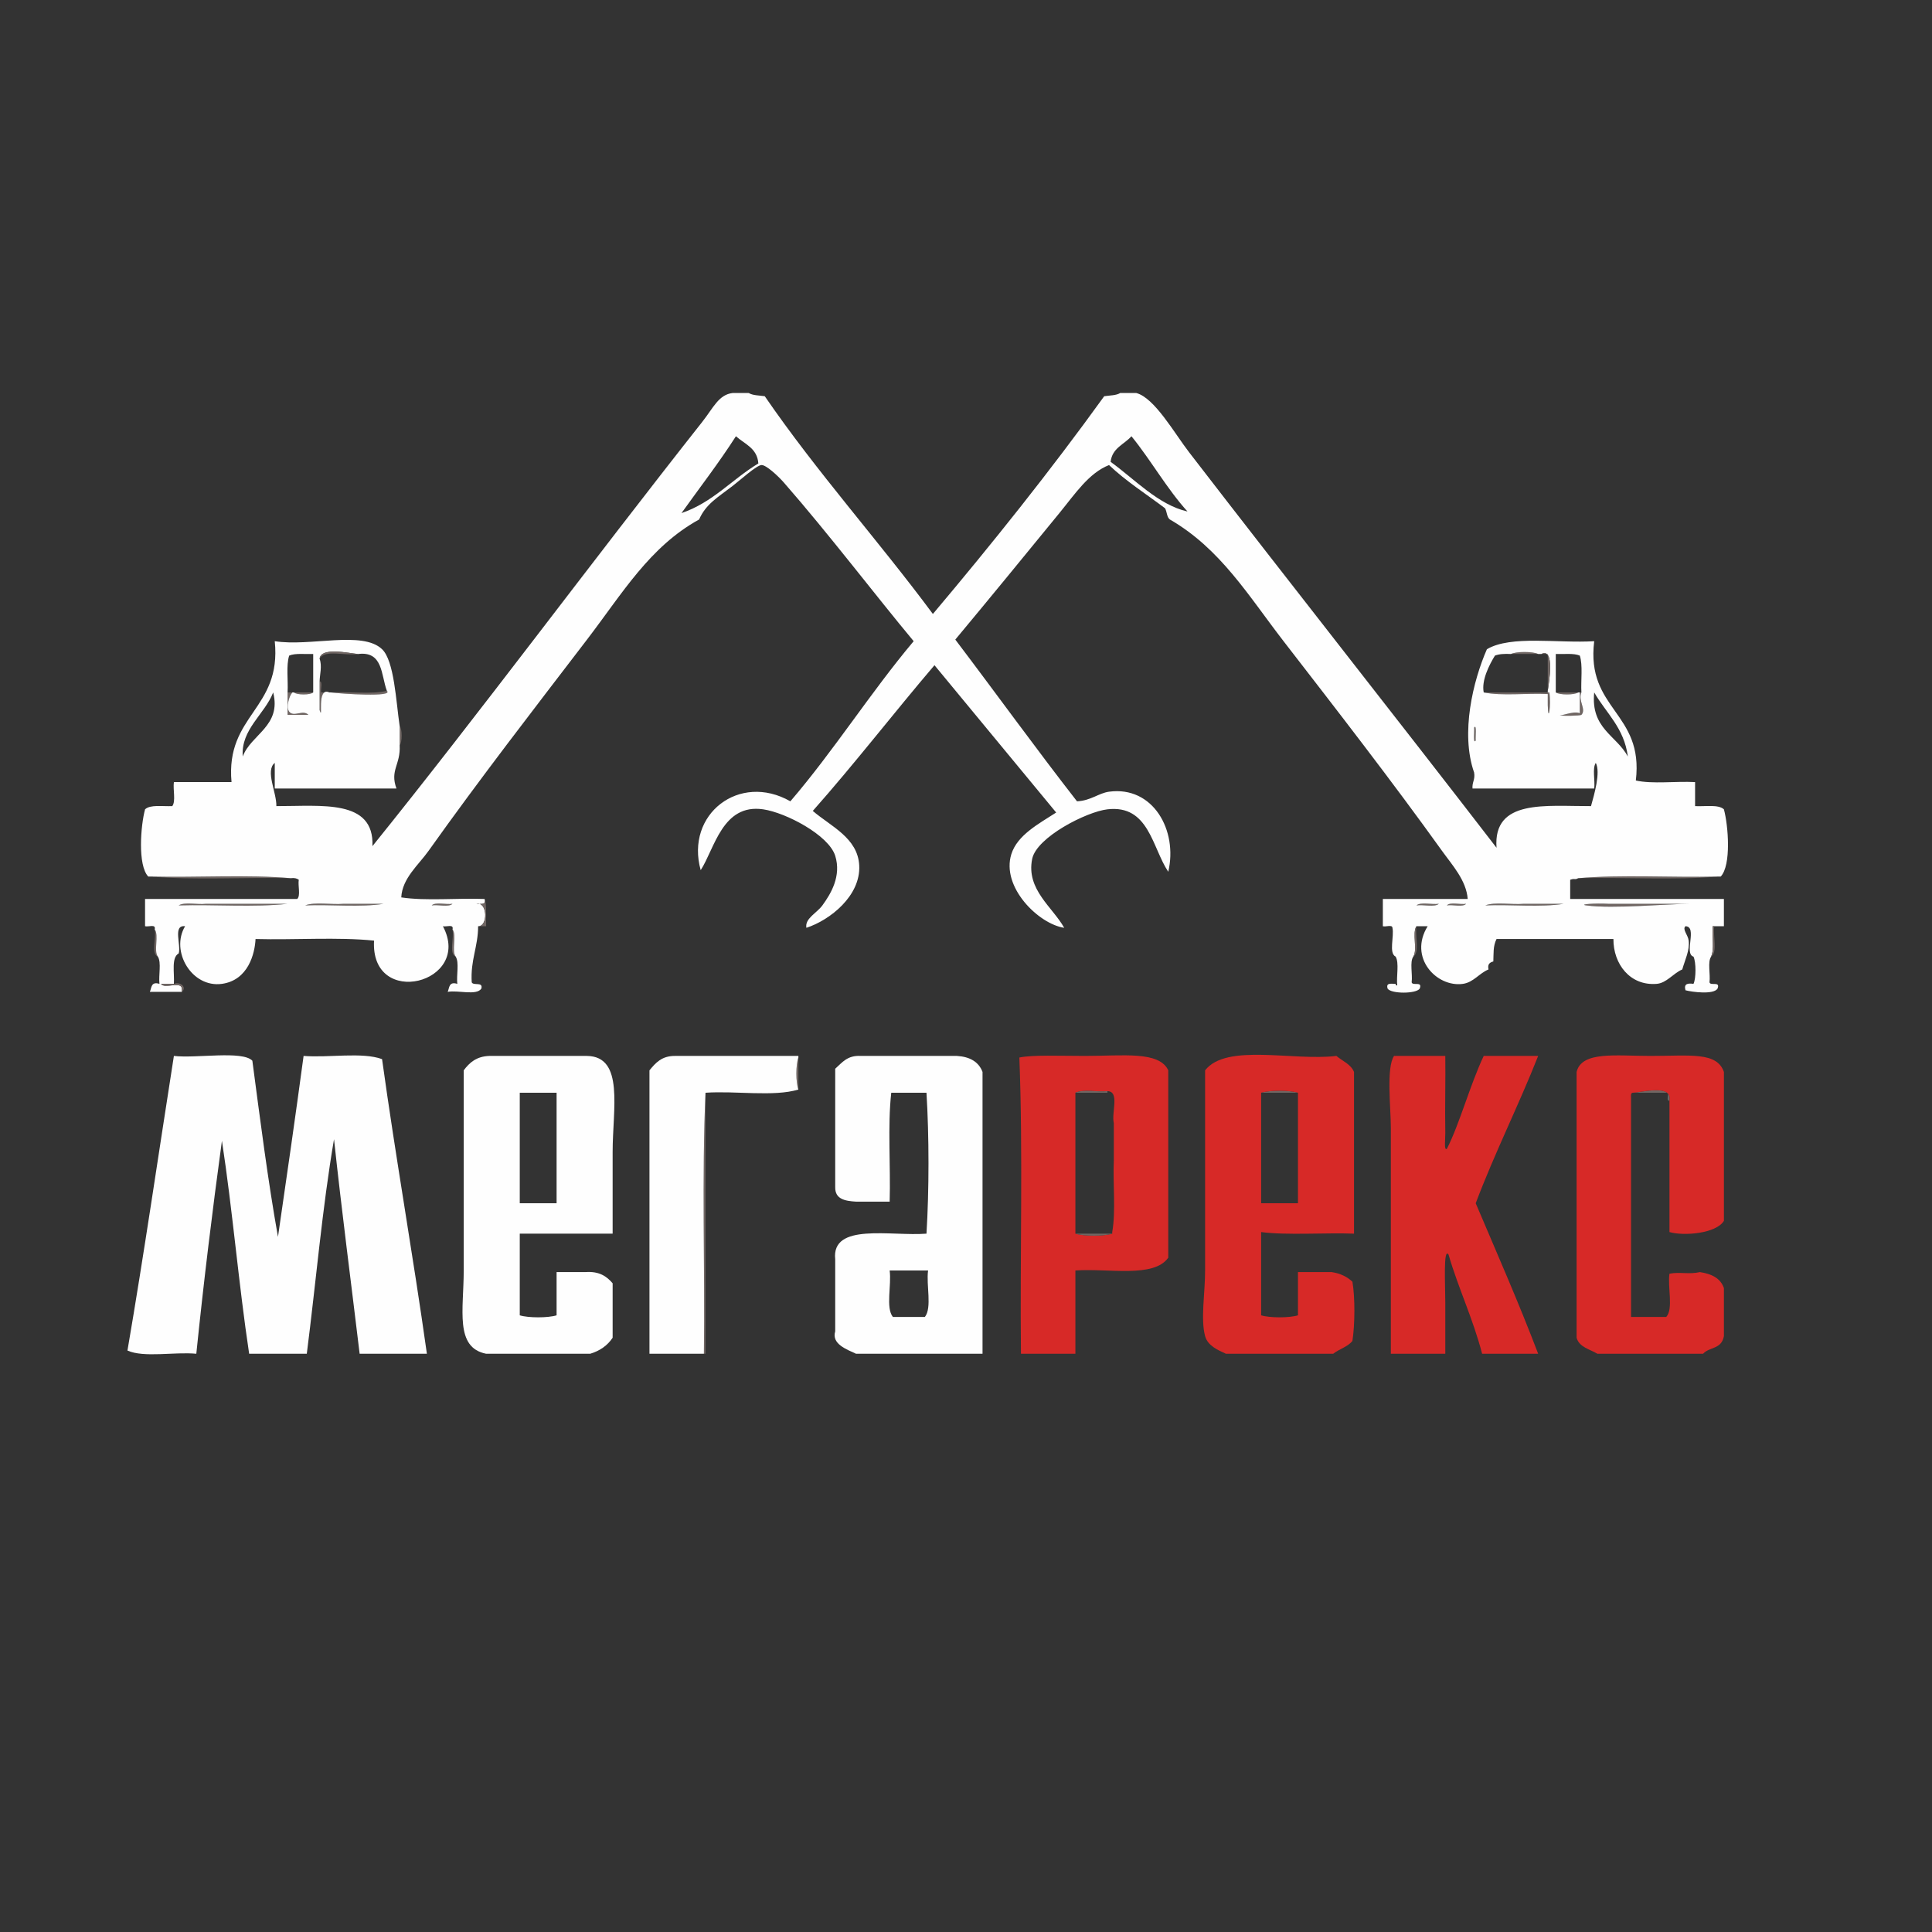 <?xml version="1.0" encoding="UTF-8"?> <svg xmlns="http://www.w3.org/2000/svg" xmlns:xlink="http://www.w3.org/1999/xlink" xmlns:xodm="http://www.corel.com/coreldraw/odm/2003" xml:space="preserve" width="100mm" height="100mm" version="1.1" style="shape-rendering:geometricPrecision; text-rendering:geometricPrecision; image-rendering:optimizeQuality; fill-rule:evenodd; clip-rule:evenodd" viewBox="0 0 10000 10000"><rect x="0" y="0" width="10000" height="10000" fill="#333333" stroke="none"/> <defs> <style type="text/css"> .fil1 {fill:#FEFEFE} .fil2 {fill:#D72927} .fil0 {fill:#706663} </style> </defs> <g id="Слой_x0020_1">  <g id="_2601773884544"> <path class="fil0" d="M7820.61 3385.11c27.89,-13.75 113.01,-13.75 140.9,0 -46.96,0 -93.92,0 -140.9,0z"></path> <path class="fil0" d="M1654.29 3526.02c18.53,3.57 3.35,40.84 8.28,58 13.81,0 27.63,0 41.44,0 -68.06,-31.22 -28.96,155.51 -49.72,91.19 0,-49.74 0,-99.46 0,-149.19z"></path> <path class="fil0" d="M2002.38 3575.75c37.48,33.62 -233.3,15.52 -290.08,8.27 93.96,-5.48 209.92,11.03 290.08,-8.27z"></path> <path class="fil0" d="M1488.52 3584.02c8.29,0 16.57,0 24.86,0 -18.12,19.22 -33.19,78.09 -16.57,99.48 23.75,30.55 70.95,-12.67 99.46,16.57 -35.92,0 -71.83,0 -107.75,0 0,-38.68 0,-77.37 0,-116.05z"></path> <path class="fil0" d="M1521.67 3584.02c33.15,0 66.3,0 99.46,0 -14.3,13.76 -85.16,13.76 -99.46,0z"></path> <path class="fil0" d="M7679.71 3584.02c110.51,0 221.03,0 331.53,0 0.6,0.34 8.22,-0.37 8.29,0 9.63,66.02 -5.75,165.79 -8.29,66.32 -0.46,-18.06 0.31,-36.17 0,-58.02 -107.77,-5.5 -237.56,11.03 -331.53,-8.3z"></path> <path class="fil0" d="M8052.68 3584.02c38.69,0 77.35,0 116.03,0 -19.71,13.78 -96.32,13.78 -116.03,0z"></path> <path class="fil0" d="M8177.01 3584.02c2.75,0 5.51,0 8.28,0 -19,43.31 27.15,87.08 0,116.05 -3.98,4.25 -107.48,8.56 -116.03,0 10.28,10.29 71.53,-22.39 107.75,-8.3 0,-35.91 0,-71.83 0,-107.75z"></path> <path class="fil0" d="M2068.69 3758.07c13.74,14.31 13.74,85.17 0,99.48 0,-33.16 0,-66.33 0,-99.48z"></path> <path class="fil0" d="M7629.99 3766.37c14.69,-22.1 6.03,48.56 8.29,66.3 -14.71,22.12 -6.04,-48.56 -8.29,-66.3z"></path> <path class="fil0" d="M784.04 4537.17c237.59,5.5 497.27,-11.06 721.05,8.3 -237.59,-5.53 -497.28,11.03 -721.05,-8.3z"></path> <path class="fil0" d="M8168.71 4545.47c223.8,-19.36 483.48,-2.8 721.06,-8.3 -223.78,19.33 -483.45,2.77 -721.06,8.3z"></path> <path class="fil0" d="M924.93 4686.34c30.56,-19.16 96.56,-2.87 140.9,-8.26 46.97,0 93.93,0 140.9,0 93.93,0 187.86,0 281.79,0 -171.3,19.32 -378.48,2.76 -563.59,8.26z"></path> <path class="fil0" d="M1579.69 4686.34c49.81,-19.23 135.31,-2.8 198.91,-8.26 69.07,0 138.14,0 207.2,0 -118.81,19.29 -273.48,2.76 -406.11,8.26z"></path> <path class="fil0" d="M2234.45 4686.34c19.61,-19.06 74.39,-2.97 107.74,-8.26 -19.61,19.05 -74.38,2.96 -107.74,8.26z"></path> <path class="fil0" d="M7331.62 4686.34c22.35,-19.09 79.93,-2.94 116.03,-8.26 -22.34,19.08 -79.94,2.93 -116.03,8.26z"></path> <path class="fil0" d="M7489.1 4686.34c16.88,-19.03 68.81,-2.97 99.45,-8.26 -16.89,19.02 -68.83,3 -99.45,8.26z"></path> <path class="fil0" d="M7688.01 4686.34c49.81,-19.23 135.3,-2.8 198.91,-8.26 69.06,0 138.13,0 207.2,0 -118.81,19.29 -273.49,2.76 -406.11,8.26z"></path> <path class="fil0" d="M8326.19 4678.08c46.96,0 93.94,0 140.9,0 93.92,0 187.86,0 281.8,0 -112.1,-0.27 -400.26,27.48 -538.73,8.26 -40.78,-5.64 43.3,-12.15 116.03,-8.26z"></path> <path class="fil0" d="M800.61 4810.68c23.45,29.03 -6.45,111.42 16.58,140.9 -36.8,-15.72 -6.9,-98.1 -16.58,-140.9z"></path> <path class="fil0" d="M2342.19 4810.68c23.46,29.03 -6.44,111.42 16.58,140.9 -36.8,-15.72 -6.9,-98.1 -16.58,-140.9z"></path> <path class="fil0" d="M4132.42 5473.73c0,55.24 0,110.48 0,165.76 -13.78,-36.12 -13.78,-129.68 0,-165.76z"></path> <path class="fil0" d="M3651.71 5656.04c0,450.33 0,900.65 0,1350.97 -2.76,0 -5.52,0 -8.29,0 5.53,-447.56 -11.05,-917.2 8.29,-1350.97z"></path> <path class="fil1" d="M3792.61 2034.15c27.63,0 55.25,0 82.88,0 20.3,12.85 53.94,12.38 82.88,16.59 271.06,394.75 586.71,744.91 870.24,1127.17 307.02,-364.32 605.42,-737.26 886.83,-1127.17 28.93,-4.21 62.57,-3.74 82.88,-16.59 27.63,0 55.25,0 82.89,0 94.76,24.88 196.41,206.62 273.5,306.66 523.37,679.36 1076.68,1379.36 1591.32,2047.17 -18.65,-253.48 255.01,-214.66 488.99,-215.5 16.79,-60 50.39,-174.76 24.86,-223.76 -19.15,27.8 -2.89,91.02 -8.29,132.6 -209.95,0 -419.92,0 -629.89,0 -2.75,-33.15 14.78,-46 8.29,-82.89 -71.57,-204.52 -4.95,-475.55 66.31,-638.17 125.32,-73.58 368.29,-29.54 555.29,-41.44 -43.45,355.65 257.66,366.72 215.5,721.05 85.67,19.31 207.17,2.81 306.65,8.3 0,41.45 0,82.88 0,124.31 52.39,2.86 120.43,-9.92 149.18,16.59 22.68,83.37 39.09,289.32 -16.57,348.1 -5.52,0 -11.05,0 -16.58,0 -237.58,5.5 -497.26,-11.06 -721.06,8.3 -19.54,10.66 -15.41,-1.11 -41.43,8.26 0,33.15 0,66.31 0,99.46 265.21,0 530.44,0 795.64,0 0,46.97 0,93.95 0,140.9 -16.57,0 -33.15,0 -49.72,0 -2.75,0 -5.52,0 -8.28,0 -4.39,50.88 9.47,119.99 -8.3,157.49 -19.14,27.82 -2.9,91.02 -8.28,132.6 3.76,21.12 58.14,-8.43 41.43,33.15 -20.72,31.9 -131.54,17.44 -165.75,8.3 -9.83,-34.7 12.61,-37.13 41.45,-33.15 13.75,-27.89 13.75,-113.01 0,-140.9 -51.06,-15.24 22.59,-155.23 -41.45,-157.49 -17.83,16.11 13.3,45.02 16.57,74.59 5.75,51.97 -18.96,98.44 -33.15,149.2 -47.8,20.54 -80.84,70.42 -132.6,74.6 -137.82,11.09 -224.67,-103 -223.78,-232.09 -201.69,0 -403.36,0 -605.03,0 -18.8,37.23 -14.56,75.07 -16.58,116.04 -17.13,4.99 -31.4,12.82 -24.87,41.45 -47.82,19.32 -77.78,66.91 -132.6,74.6 -136.57,19.12 -283.13,-136.52 -182.35,-298.39 -19.34,0 -38.67,0 -58.01,0 -23.68,34.33 6.75,122.79 -16.57,157.49 -19.16,27.82 -2.92,91.02 -8.29,132.6 3.75,21.12 58.13,-8.43 41.44,33.15 -18.68,27.32 -147.09,27.32 -165.77,0 -10.49,-32.61 19.56,-24.65 41.45,-24.85 -1.54,7.04 3.23,7.82 8.27,8.26 -5.41,-47.08 10.91,-115.87 -8.27,-149.16 -36.98,-18.28 -6.78,-103.74 -16.58,-149.2 -1.04,-18.31 -35.16,-3.51 -49.73,-8.29 0,-46.95 0,-93.93 0,-140.9 146.42,0 292.85,0 439.27,0 -7.17,-96.36 -79.85,-175.1 -132.61,-248.62 -259.53,-361.69 -542.93,-726.89 -820.53,-1085.75 -181.1,-234.12 -326.3,-478.62 -588.44,-629.91 -15.94,-11.7 -15.01,-40.25 -24.87,-58.01 -97.5,-73.78 -202.43,-140.15 -290.08,-223.77 -104.99,41.6 -174.94,148.37 -256.93,248.63 -176.6,215.94 -363.4,444.38 -538.73,654.76 210.88,278.12 415.7,562.29 629.89,837.1 71.46,-3.3 112.11,-42.44 165.77,-49.72 227.75,-30.95 357.09,199.8 306.65,414.42 -83.75,-124.68 -99.96,-348.27 -314.94,-323.25 -108.33,12.6 -366.72,144.2 -389.54,256.91 -32.06,158.37 106.28,249.3 165.76,356.4 -132.64,-19.86 -327,-210.78 -273.51,-381.25 31.06,-99.02 141.69,-157.05 232.07,-215.5 -210.13,-253.98 -420.1,-508.16 -629.9,-762.49 -212.26,249.1 -413.09,509.66 -629.89,754.21 93.17,80.04 232.64,139.03 240.34,281.78 8.5,157.26 -151.18,283.52 -273.49,323.25 -8.6,-48.86 53.08,-75.14 82.88,-116.04 43.61,-59.83 99.3,-151.8 66.3,-256.92 -33.54,-106.87 -255.38,-223.25 -372.96,-240.35 -210.81,-30.67 -251.43,204.17 -323.24,314.95 -80.86,-289.45 200.11,-507.04 464.14,-356.4 225.82,-263.15 414.82,-563.16 638.17,-828.8 -197.82,-237.32 -440.27,-556.36 -671.33,-820.52 -31.73,-36.29 -92.82,-92.1 -116.02,-91.17 -26.17,1.04 -108.3,76.34 -149.19,107.73 -79.03,60.74 -138.84,94.06 -174.05,174.05 -256.14,141.22 -396.54,381.66 -580.17,621.61 -277.18,362.27 -551.93,716.64 -820.51,1094.05 -52.24,73.38 -135.92,141.51 -140.9,240.35 127.09,19.33 290.07,2.77 430.98,8.27 10.49,32.6 -19.56,24.65 -41.45,24.89 57.32,-12.18 59.95,118.33 8.3,116.01 -0.34,107.41 -40.28,175.23 -33.15,290.09 7.68,19.93 60.26,-5.02 49.72,33.15 -26.18,37.37 -120.6,6.48 -174.05,16.59 9.14,-21.27 5.72,-55.06 49.73,-41.44 -5.4,-44.35 10.88,-110.35 -8.29,-140.9 -23.02,-29.48 6.88,-111.87 -16.58,-140.9 7.85,-29.95 -32.64,-11.57 -49.72,-16.59 157.1,295.35 -376.13,430.62 -356.4,74.59 -187.86,-19.32 -411.63,-2.76 -613.31,-8.29 -3.73,76.04 -38.04,213.2 -174.06,232.09 -155.63,21.62 -268.23,-168.52 -190.62,-298.39 -65.49,-7.46 -19.39,96.65 -33.15,140.9 -39.32,21.48 -21.15,100.39 -24.86,157.49 -22.1,0 -44.21,0 -66.31,0 15.9,28.29 105,-16.6 107.74,24.85 0,5.53 0,11.06 0,16.59 -55.25,0 -110.51,0 -165.75,0 9.14,-21.27 5.71,-55.06 49.72,-41.44 -5.4,-44.35 10.89,-110.35 -8.28,-140.9 -23.03,-29.48 6.87,-111.87 -16.58,-140.9 7.85,-29.95 -32.64,-11.57 -49.73,-16.59 0,-46.95 0,-93.93 0,-140.9 262.46,0 524.92,0 787.37,0 19.02,-16.9 3,-68.84 8.29,-99.46 -9.63,-6.95 -22.22,-10.92 -41.45,-8.26 -223.78,-19.36 -483.46,-2.8 -721.05,-8.3 -5.53,0 -11.06,0 -16.58,0 -55.66,-58.78 -39.26,-264.73 -16.58,-348.1 26.97,-25.53 90.67,-14.31 140.89,-16.59 19.14,-25.06 2.93,-85.47 8.3,-124.31 99.46,0 198.91,0 298.37,0 -31.73,-349.45 259.82,-375.58 223.78,-729.35 183.53,29.27 452.73,-55.92 555.3,41.44 63.4,60.16 72.34,271.01 91.17,397.81 0,33.15 0,66.32 0,99.48 5.38,102.03 -51.57,127.87 -16.58,223.77 -209.97,0 -419.93,0 -629.89,0 0,-44.21 0,-88.41 0,-132.6 -50.58,40.6 9.96,152.69 8.29,223.76 234.11,0.7 507.35,-37.71 497.28,207.2 554.59,-687.87 1129.48,-1464.38 1707.34,-2196.33 57.28,-72.54 84.48,-140.8 157.48,-149.2zm16.58 223.8l0 0c-88.46,138.09 -187.39,265.68 -281.8,397.81 162.88,-55.37 261.49,-175 397.83,-256.91 -5.8,-79.86 -71.08,-100.23 -116.03,-140.9zm2047.15 0l0 0c-37.42,42.7 -99.94,60.28 -107.75,132.6 123.7,89.03 246.79,222.85 397.83,256.93 -107.65,-118.89 -188.45,-264.64 -290.08,-389.53zm-4235.21 1326.07l0 0c0,-66.3 0,-132.6 0,-198.91 -42.8,1.42 -93.54,-5.12 -124.32,8.31 -16.42,49.87 -4.86,127.74 -8.29,190.6 0,38.68 0,77.37 0,116.05 35.92,0 71.83,0 107.75,0 -28.51,-29.24 -75.71,13.98 -99.46,-16.57 -16.62,-21.39 -1.55,-80.26 16.57,-99.48 2.77,0 5.53,0 8.29,0 14.3,13.76 85.16,13.76 99.46,0zm232.07 -198.91l0 0c-44.96,-3.36 -192.85,-38.2 -198.91,24.88 13.85,37.69 0.72,81.66 0,116.03 0,49.73 0,99.45 0,149.19 20.76,64.32 -18.34,-122.41 49.72,-91.19 2.76,0 5.52,0 8.29,0 56.78,7.25 327.56,25.35 290.08,-8.27 -30.52,-82.75 -19.63,-206.92 -149.18,-190.64zm5967.41 0l0 0c-32.02,-1.61 -61.08,-0.3 -82.88,8.31 -29.42,48 -70.53,128.26 -58.02,190.6 93.97,19.33 223.76,2.8 331.53,8.3 0.31,21.85 -0.46,39.96 0,58.02 2.54,99.47 17.92,-0.3 8.29,-66.32 -0.07,-0.37 -7.69,0.34 -8.29,0 0,-2.75 0,-5.51 0,-8.27 5.98,-42.09 37.38,-225.03 -33.15,-190.64 -5.52,0 -11.05,0 -16.58,0 -27.89,-13.75 -113.01,-13.75 -140.9,0zm364.68 198.91l0 0c-3.42,-62.86 8.13,-140.73 -8.28,-190.6 -30.79,-13.43 -81.53,-6.89 -124.33,-8.31 0,66.31 0,132.61 0,198.91 19.71,13.78 96.32,13.78 116.03,0 2.77,0 5.53,0 8.3,0 0,35.92 0,71.84 0,107.75 -36.22,-14.09 -97.47,18.59 -107.75,8.3 8.55,8.56 112.05,4.25 116.03,0 27.15,-28.97 -19,-72.74 0,-116.05zm-6771.36 0l0 0c-43.96,113.55 -167.97,191.15 -157.48,331.54 42.79,-114.72 201.64,-157.49 157.48,-331.54zm6837.66 0l0 0c-18.92,187.46 115.15,221.91 174.05,331.54 -19.31,-149.22 -112.59,-224.46 -174.05,-331.54zm-613.31 248.65l0 0c-2.26,-17.74 6.4,-88.4 -8.29,-66.3 2.25,17.74 -6.42,88.42 8.29,66.3zm-6149.76 845.41l0 0c-93.93,0 -187.86,0 -281.79,0 -46.97,0 -93.93,0 -140.9,0 -44.34,5.39 -110.34,-10.9 -140.9,8.26 185.11,-5.5 392.29,11.06 563.59,-8.26zm497.28 0l0 0c-69.06,0 -138.13,0 -207.2,0 -63.6,5.46 -149.1,-10.97 -198.91,8.26 132.63,-5.5 287.3,11.03 406.11,-8.26zm356.39 0l0 0c-33.35,5.29 -88.13,-10.8 -107.74,8.26 33.36,-5.3 88.13,10.79 107.74,-8.26zm5105.46 0l0 0c-36.1,5.32 -93.68,-10.83 -116.03,8.26 36.09,-5.33 93.69,10.82 116.03,-8.26zm140.9 0l0 0c-30.64,5.29 -82.57,-10.77 -99.45,8.26 30.62,-5.26 82.56,10.76 99.45,-8.26zm505.57 0l0 0c-69.07,0 -138.14,0 -207.2,0 -63.61,5.46 -149.1,-10.97 -198.91,8.26 132.62,-5.5 287.3,11.03 406.11,-8.26zm116.04 8.26l0 0c138.47,19.22 426.63,-8.53 538.73,-8.26 -93.94,0 -187.88,0 -281.8,0 -46.96,0 -93.94,0 -140.9,0 -72.73,-3.89 -156.81,2.62 -116.03,8.26z"></path> <path class="fil0" d="M8450.51 5656.04c45.57,-1.21 207.37,-47.21 190.63,41.45 -17.97,1.42 -3.76,-29.41 -8.3,-41.45 -60.77,0 -121.56,0 -182.33,0z"></path> <path class="fil0" d="M8873.2 4794.09c-8.32,49.71 18.28,134.32 -16.58,157.49 17.77,-37.5 3.91,-106.61 8.3,-157.49 2.76,0 5.53,0 8.28,0z"></path> <path class="fil0" d="M7331.62 4794.09c-8.33,49.71 18.27,134.32 -16.57,157.49 23.32,-34.7 -7.11,-123.16 16.57,-157.49z"></path> <path class="fil0" d="M2507.96 4653.19c12.39,25.39 6.37,84.54 8.28,140.9 -13.81,0 -27.63,0 -41.43,0 51.65,2.32 49.02,-128.19 -8.3,-116.01 21.89,-0.24 51.94,7.71 41.45,-24.89z"></path> <path class="fil0" d="M900.07 5092.48c35.64,-13.02 68.14,19.49 41.43,41.44 0,-5.53 0,-11.06 0,-16.59 -2.74,-41.45 -91.84,3.44 -107.74,-24.85 22.1,0 44.21,0 66.31,0z"></path> <path class="fil0" d="M1654.29 3409.99c6.06,-63.08 153.95,-28.24 198.91,-24.88 -63.43,11.17 -174.77,-25.57 -198.91,24.88z"></path> <path class="fil0" d="M7978.09 3385.11c70.53,-34.39 39.13,148.55 33.15,190.64 0,-63.54 0,-127.09 0,-190.64 -8.28,0 -16.58,0 -24.86,0 -2.76,0 -5.53,0 -8.29,0z"></path> <path class="fil2" d="M5276.16 5473.73c70.43,-14.53 209.73,-8.29 339.83,-8.29 197.3,0 383.98,-26.38 430.97,74.59 0,323.22 0,646.46 0,969.71 -75.37,106.94 -310.76,53.89 -480.7,66.31 0,143.66 0,287.29 0,430.96 -93.94,0 -187.87,0 -281.8,0 -5.53,-508.33 11.06,-1038.78 -8.3,-1533.28zm290.1 182.31l0 0c0,243.13 0,486.24 0,729.36 44.35,13.79 146.26,13.79 190.62,0 0,-2.77 0,-5.53 0,-8.26 19.31,-107.79 2.78,-251.42 8.29,-372.99 0,-63.54 0,-127.08 0,-190.61 -13.66,-52.65 32.07,-164.68 -33.15,-165.76 -52.59,5.43 -126.96,-10.92 -165.76,8.26z"></path> <path class="fil1" d="M1306.18 5490.29c40.77,307.33 79.82,616.38 132.61,911.7 45.3,-311.11 90.34,-622.45 132.61,-936.55 130.57,10.31 302.92,-21.12 406.12,16.55 71.23,514.47 159.89,1011.5 232.06,1525.02 -116.03,0 -232.06,0 -348.09,0 -44.34,-370.06 -92.48,-736.34 -132.62,-1110.61 -61,356.2 -93.54,740.82 -140.9,1110.61 -99.45,0 -198.91,0 -298.36,0 -54.29,-360.11 -85.78,-743.02 -140.91,-1102.32 -49.53,362.1 -94.35,728.92 -132.6,1102.32 -113.54,-10.76 -270.38,21.75 -356.39,-16.56 86.13,-502.32 160.49,-1016.45 240.36,-1525.01 114.99,13.75 354.69,-29.04 406.11,24.85z"></path> <path class="fil0" d="M5566.26 5656.04c38.8,-19.18 113.17,-2.83 165.76,-8.26 0,2.77 0,5.5 0,8.26 -55.26,0 -110.5,0 -165.76,0z"></path> <path class="fil2" d="M7489.1 5946.14c65.02,-126.67 120.18,-332.08 190.61,-480.7 93.94,0 187.88,0 281.8,0 -102.47,259.44 -224.04,499.76 -323.23,762.5 109.47,257.96 221.99,512.88 323.23,779.07 -96.69,0 -193.39,0 -290.08,0 -47.32,-181.98 -122.2,-336.4 -174.05,-513.86 -27.42,-36.86 -16.57,156.28 -16.57,248.65 0,98.68 0,191.79 0,265.21 -93.95,0 -187.87,0 -281.81,0 0,-357.34 0,-786.55 0,-1168.61 0,-106.04 -24.68,-311.48 16.58,-372.96 0.86,-1.29 7.05,1.01 8.3,0 85.64,0 171.28,0 256.93,0 1.85,112.63 -2.45,269.18 0,397.81 0.57,30.45 -8,94.93 8.29,82.89z"></path> <path class="fil0" d="M5566.26 6385.4c63.53,0 127.07,0 190.62,0 -44.36,13.79 -146.27,13.79 -190.62,0z"></path> <path class="fil0" d="M6527.67 5656.04c44.37,-13.79 146.28,-13.79 190.63,0 -63.54,0 -127.08,0 -190.63,0z"></path> <path class="fil1" d="M2516.24 7007.01c-163.36,-32.38 -116.03,-228.18 -116.03,-430.96 0,-328.45 0,-752.16 0,-1036.02 29.47,-39.59 65.73,-72.4 132.61,-74.59 168.53,0 337.05,0 505.57,0 193.79,3.1 132.61,274.04 132.61,497.3 0,153.2 0,304.46 0,422.66 -160.23,0 -320.47,0 -480.71,0 0,140.9 0,281.8 0,422.7 44.36,13.79 146.28,13.79 190.63,0 0,-74.6 0,-149.19 0,-223.76 49.73,0 99.45,0 149.18,0 71.57,-5.29 110.5,22.09 140.9,58.01 0,93.92 0,187.84 0,281.8 -26.51,39.79 -65.12,67.48 -116.03,82.86 -179.58,0 -359.16,0 -538.73,0zm174.05 -779.07l0 0c63.54,0 127.09,0 190.63,0 0,-190.64 0,-381.25 0,-571.9 -63.54,0 -127.09,0 -190.63,0 0,190.65 0,381.26 0,571.9z"></path> <path class="fil1" d="M3361.63 7007.01c0,-489 0,-977.97 0,-1466.98 31.17,-37.9 62.97,-75.17 132.61,-74.59 212.72,0 425.45,0 638.18,0 0,2.76 0,5.53 0,8.29 -13.78,36.08 -13.78,129.64 0,165.76 -127.29,38.48 -325.84,5.66 -480.71,16.55 -19.34,433.77 -2.76,903.41 -8.29,1350.97 -93.93,0 -187.86,0 -281.79,0z"></path> <path class="fil1" d="M4323.04 5606.34c0,-24.86 0,-49.75 0,-74.6 35.21,-31.1 62.23,-70.39 132.61,-66.3 165.75,0 331.52,0 497.3,0 67.61,4.21 112.84,30.79 132.6,82.89 0,486.2 0,972.44 0,1458.68 -218.26,0 -436.51,0 -654.76,0 -49.17,-22.9 -127.51,-50.69 -107.75,-116.01 0,-124.35 0,-248.65 0,-372.99 -20.67,-191.32 289.15,-118.18 472.41,-132.61 13.83,-223.79 13.83,-505.56 0,-729.36 -60.77,0 -121.54,0 -182.33,0 -19.32,171.32 -2.78,378.49 -8.27,563.61 -58.03,0 -116.05,0 -174.06,0 -57.48,-3.31 -108.67,-12.89 -107.75,-74.6 0,-179.58 0,-359.13 0,-538.71zm464.13 1210.06l0 0c37.93,-47.72 6.08,-165.22 16.58,-240.35 -66.3,0 -132.6,0 -198.9,0 10.48,75.13 -21.37,192.63 16.55,240.35 2.77,0 5.54,0 8.3,0 49.72,0 99.45,0 149.2,0 2.76,0 5.51,0 8.27,0z"></path> <path class="fil2" d="M6345.34 7007.01c-40.94,-18.55 -94.24,-41.45 -107.75,-91.16 -23.84,-87.78 0,-223.96 0,-339.8 0,-329.56 0,-750.44 0,-1036.02 109.92,-141.5 455.46,-47.35 679.63,-74.59 31.21,26.8 74.09,41.95 91.16,82.89 0,279 0,558.04 0,837.07 -140.15,-5.87 -350.64,9.14 -480.71,-8.26 0,143.63 0,287.3 0,430.96 44.37,13.79 146.28,13.79 190.63,0 0,-74.6 0,-149.19 0,-223.76 11.04,0 22.1,0 33.15,0 46.98,0 93.94,0 140.9,0 45.88,6.58 80.51,24.45 107.75,49.71 14.25,84.21 12.95,222.24 0,306.65 -24.45,30.83 -68.75,41.79 -99.45,66.31 -185.12,0 -370.21,0 -555.31,0zm182.33 -1350.97l0 0c0,190.65 0,381.26 0,571.9 63.54,0 127.09,0 190.63,0 0,-190.64 0,-381.25 0,-571.9 -44.35,-13.79 -146.26,-13.79 -190.63,0z"></path> <path class="fil2" d="M8160.43 5548.33c26.65,-108.83 203.28,-82.89 381.26,-82.89 206.49,0 344.41,-22.5 381.23,82.89 0,248.61 0,497.27 0,745.91 0,8.3 0,16.56 0,24.86 -40.11,66.06 -207.84,79.49 -281.78,58.04 0,-5.53 0,-11.06 0,-16.6 0,-215.49 0,-430.99 0,-646.46 0,-5.53 0,-11.06 0,-16.59 16.74,-88.66 -145.06,-42.66 -190.63,-41.45 -9.66,1.42 -9,13.12 -8.29,24.89 0,378.49 0,756.98 0,1135.47 60.79,0 121.56,0 182.35,0 37.82,-42.29 6.13,-154.09 16.57,-223.8 52.81,-10.25 103.65,4.63 157.48,-8.26 60.13,8.91 106.73,31.37 124.3,82.86 0,82.9 0,165.76 0,248.65 -12.51,69.44 -75.69,55 -107.73,91.16 -182.35,0 -364.68,0 -547.02,0 -39.65,-23.88 -93.79,-33.29 -107.74,-82.86 0,-458.62 0,-917.24 0,-1375.82z"></path> </g> </g> </svg> 